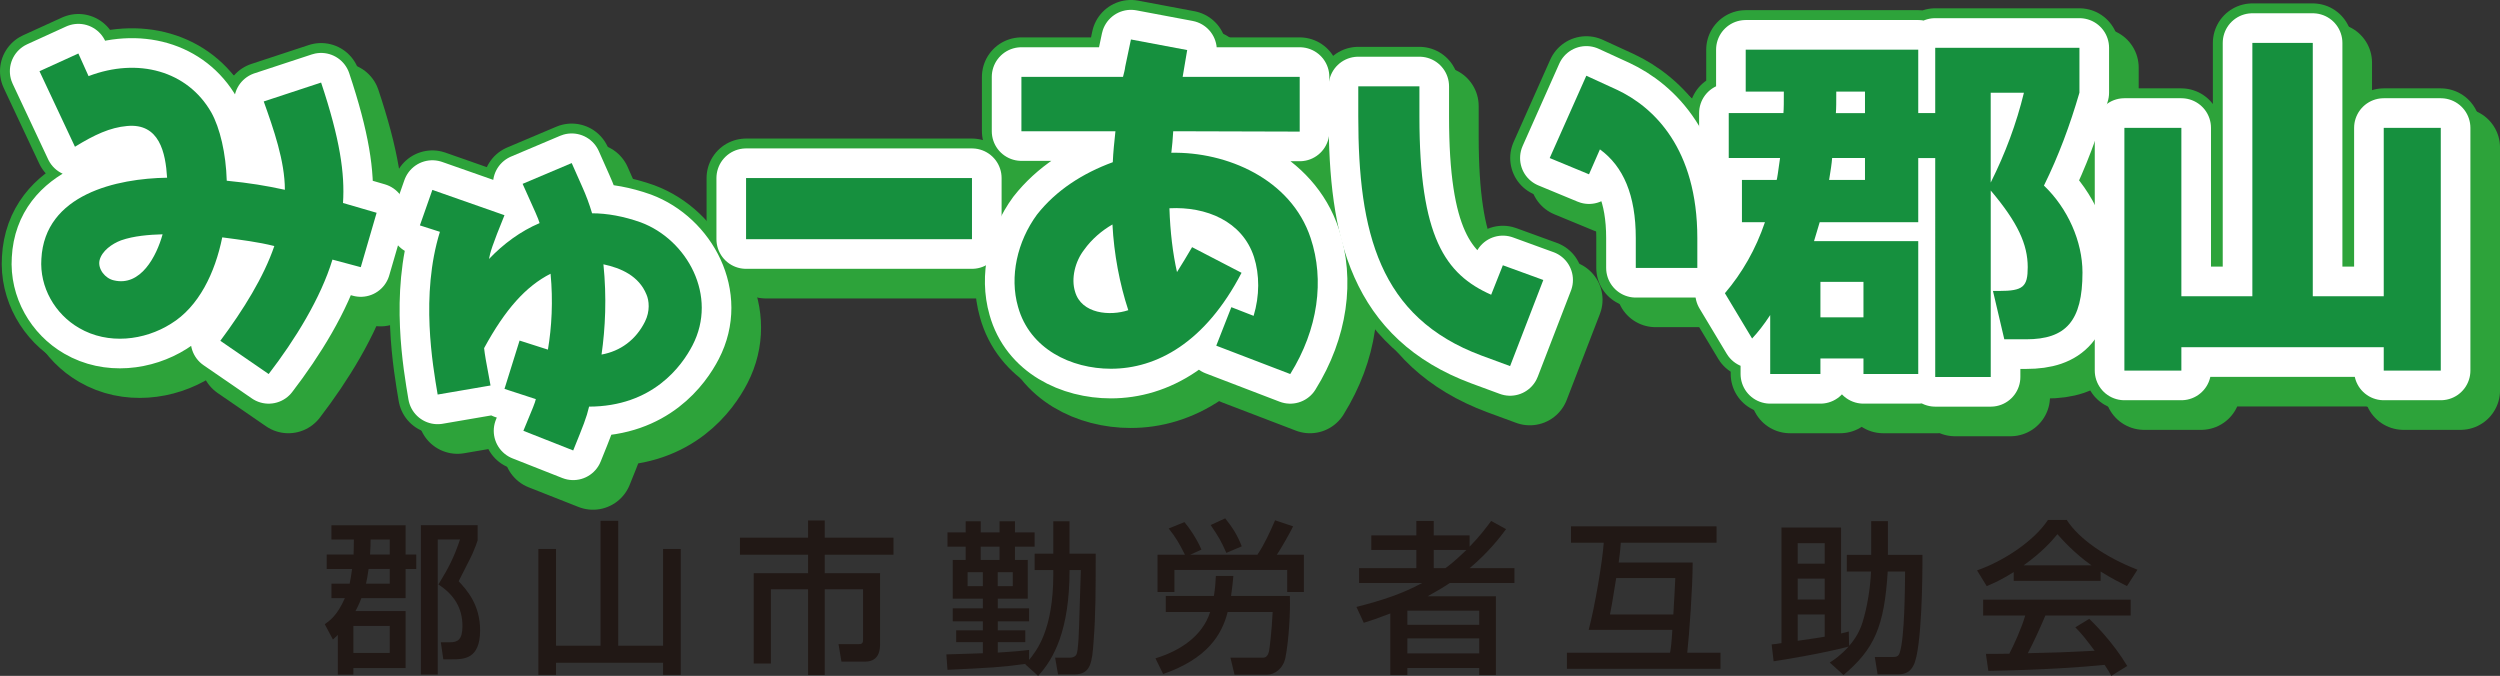 <?xml version="1.0" encoding="UTF-8"?><svg id="b" xmlns="http://www.w3.org/2000/svg" viewBox="0 0 888.09 240.09"><rect x="0" y="0" width="888.09" height="240.09" fill="#333333" stroke="none"/><defs><style>.d{fill:#211815;}.e{fill:#16903e;}.f{stroke:#fff;stroke-width:21.05px;}.f,.g{fill:none;stroke-linecap:round;stroke-linejoin:round;}.g{stroke:#2da33a;stroke-width:28.06px;}.h{fill:#2da33a;}</style></defs><g id="c"><g><g><path class="h" d="m135.17,101.91l-10.07-2.68c-4.15,13.68-13.27,28.42-22.65,40.64l-17.17-11.81c8.18-11,15.42-22.66,19.18-33.66-5.91-1.47-11.54-2.14-18.51-3.08-2.54,12.6-8.31,24.67-18.24,30.71-9.39,5.91-22.27,7.52-32.59,1.48-8.59-4.97-14.08-14.49-13.42-24.55,1.21-23.06,26.96-28.57,44.67-28.83-.54-8.85-2.69-19.46-14.22-18.38-6.03.54-11.54,3.09-18.51,7.38l-12.61-26.83,13.81-6.3,3.63,8.04c17.57-6.71,35.13-1.88,43.59,12.88,3.09,5.5,5.22,14.62,5.5,24.28,8.18.81,13.81,1.74,20.66,3.21,0-10.19-4.03-21.59-7.51-31.39l20.39-6.69c6.7,20.1,8.45,32.31,7.77,42.77l11.94,3.48-5.63,19.32Zm-92.8-2.41c-.67,3.08,2.01,6.43,5.09,7.1,9.52,2.28,15.16-8.57,17.3-16.36-4.69.13-10.2.54-14.76,2.16-3.22,1.2-6.84,3.75-7.64,7.1"/><path class="g" d="m135.17,101.91l-10.07-2.68c-4.15,13.68-13.27,28.42-22.65,40.64l-17.17-11.81c8.18-11,15.42-22.66,19.18-33.66-5.91-1.47-11.54-2.14-18.51-3.08-2.54,12.6-8.31,24.67-18.24,30.71-9.39,5.91-22.27,7.52-32.59,1.48-8.59-4.97-14.08-14.49-13.42-24.55,1.21-23.06,26.96-28.57,44.67-28.83-.54-8.85-2.69-19.46-14.22-18.38-6.03.54-11.54,3.09-18.51,7.38l-12.61-26.83,13.81-6.3,3.63,8.04c17.57-6.71,35.13-1.88,43.59,12.88,3.09,5.5,5.22,14.62,5.5,24.28,8.18.81,13.81,1.74,20.66,3.21,0-10.19-4.03-21.59-7.51-31.39l20.39-6.69c6.7,20.1,8.45,32.31,7.77,42.77l11.94,3.48-5.63,19.32Zm-92.8-2.41c-.67,3.08,2.01,6.43,5.09,7.1,9.52,2.28,15.16-8.57,17.3-16.36-4.69.13-10.2.54-14.76,2.16-3.22,1.2-6.84,3.75-7.64,7.1Z"/><path class="h" d="m216.28,151.48c-.94,4.02-2.01,6.58-5.63,15.56l-17.7-6.98c3.61-8.71,4.02-9.64,4.42-11.26l-11.14-3.62,5.36-17.17,10.07,3.22c1.34-7.92,1.89-17.31.94-26.97-8.72,4.42-16.09,12.61-23.6,26.42.27,2.42.53,4.03,2.28,13.28l-18.78,3.22c-1.74-10.47-6.17-35.27.81-57.81l-7.11-2.28,4.42-12.6,25.62,8.98c-4.42,10.87-5.09,13.28-5.5,15.56,5.1-5.36,11.27-9.92,17.98-12.74-.54-1.88-1.35-3.49-6.03-13.95l17.43-7.37,3.75,8.45c1.35,2.95,2.55,6.16,3.49,9.38,5.36,0,11.27,1.08,17.3,3.22,16.51,6.18,27.49,26.16,18.37,43.72-3.75,7.25-14.07,21.73-36.88,21.73h.14Zm5.09-50.57c1.21,11.81.67,22.68-.67,32.06,6.7-1.21,12.2-5.23,15.43-11.68,1.87-3.75,1.47-7.51.53-9.65-2.69-6.57-8.99-9.39-15.29-10.73"/><path class="g" d="m216.28,151.48c-.94,4.02-2.01,6.58-5.63,15.56l-17.7-6.98c3.61-8.71,4.02-9.64,4.42-11.26l-11.14-3.62,5.36-17.17,10.07,3.22c1.34-7.92,1.89-17.31.94-26.97-8.72,4.42-16.09,12.61-23.6,26.42.27,2.42.53,4.03,2.28,13.28l-18.78,3.22c-1.74-10.47-6.17-35.27.81-57.81l-7.11-2.28,4.42-12.6,25.62,8.98c-4.42,10.87-5.09,13.28-5.5,15.56,5.1-5.36,11.27-9.92,17.98-12.74-.54-1.88-1.35-3.49-6.03-13.95l17.43-7.37,3.75,8.45c1.35,2.95,2.55,6.16,3.49,9.38,5.36,0,11.27,1.08,17.3,3.22,16.51,6.18,27.49,26.16,18.37,43.72-3.75,7.25-14.07,21.73-36.88,21.73h.14Zm5.09-50.57c1.21,11.81.67,22.68-.67,32.06,6.7-1.21,12.2-5.23,15.43-11.68,1.87-3.75,1.47-7.51.53-9.65-2.69-6.57-8.99-9.39-15.29-10.73Z"/><rect class="h" x="272.05" y="70.26" width="80.25" height="21.73"/><rect class="g" x="272.05" y="70.26" width="80.25" height="21.73"/><path class="h" d="m427.14,34.32h41.57v19.45l-44.93-.14c-.14,2.69-.4,5.24-.67,7.65,19.58-.4,42.51,9.26,49.48,30.3,4.97,14.89,2.68,32.33-7.24,48.29l-26.28-10.06,5.36-13.67,7.92,3.08c2.14-7.1,2.14-14.62.13-20.92-4.16-12.74-17.03-17.97-30.04-17.3.27,8.44,1.2,16.09,2.68,22.66,1.88-2.95,3.49-5.62,5.37-8.85l17.57,9.12c-12.87,24.81-30.18,34.07-46.4,34.07-14.08,0-28.84-6.98-33-22-3.08-10.73-.26-23.19,6.71-32.72,6.84-8.72,16.36-14.75,26.96-18.64.13-3.49.54-7.26.94-11.01h-33.4v-19.31h36.07c.28-1.2.68-2.41.81-3.62l2.02-9.65,19.98,3.75-1.6,9.52Zm-38.24,76.32c2.29,7.91,12.48,8.71,18.91,6.57-3.09-9.39-5.1-19.98-5.62-30.45-3.76,2.16-7.38,5.24-10.07,9-3.22,4.15-4.69,10.19-3.22,14.88"/><path class="g" d="m427.14,34.32h41.57v19.45l-44.93-.14c-.14,2.69-.4,5.24-.67,7.65,19.58-.4,42.51,9.26,49.48,30.3,4.97,14.89,2.68,32.33-7.24,48.29l-26.28-10.06,5.36-13.67,7.92,3.08c2.14-7.1,2.14-14.62.13-20.92-4.16-12.74-17.03-17.97-30.04-17.3.27,8.44,1.2,16.09,2.68,22.66,1.88-2.95,3.49-5.62,5.37-8.85l17.57,9.12c-12.87,24.81-30.18,34.07-46.4,34.07-14.08,0-28.84-6.98-33-22-3.08-10.73-.26-23.19,6.71-32.72,6.84-8.72,16.36-14.75,26.96-18.64.13-3.49.54-7.26.94-11.01h-33.4v-19.31h36.07c.28-1.2.68-2.41.81-3.62l2.02-9.65,19.98,3.75-1.6,9.52Zm-38.24,76.32c2.29,7.91,12.48,8.71,18.91,6.57-3.09-9.39-5.1-19.98-5.62-30.45-3.76,2.16-7.38,5.24-10.07,9-3.22,4.15-4.69,10.19-3.22,14.88Z"/><path class="h" d="m555.25,106.48l-11.8,30.57-10.2-3.75c-36.36-13.54-43.72-43.72-43.72-84.89v-10.75h21.72v10.75c0,42.78,9.12,56.06,25.48,63.3l4.16-10.46,14.35,5.23Zm54.72-4.29h-21.85v-10.59c0-15.29-4.43-25.48-12.74-31.52l-3.89,8.85-13.95-5.76,13.01-29.24,10.87,4.96c13.14,6.17,28.56,20.93,28.56,52.71v10.59Z"/><path class="g" d="m555.25,106.48l-11.8,30.57-10.2-3.75c-36.36-13.54-43.72-43.72-43.72-84.89v-10.75h21.72v10.75c0,42.78,9.12,56.06,25.48,63.3l4.16-10.46,14.35,5.23Zm54.72-4.29h-21.85v-10.59c0-15.29-4.43-25.48-12.74-31.52l-3.89,8.85-13.95-5.76,13.01-29.24,10.87,4.96c13.14,6.17,28.56,20.93,28.56,52.71v10.59Z"/><path class="h" d="m688.44,92.66v47.21h-19.45v-5.5h-15.29v5.5h-17.83v-20.92c-2.28,3.49-4.43,6.17-6.44,8.32l-9.65-16.1c6.16-7.24,11-15.69,14.21-25.22h-8.18v-15.03h12.34c.13-.13.54-2.81,1.2-7.76h-18.24v-15.97h19.46c.12-1.61.12-4.16.12-7.65h-13.54v-14.88h61.29v22.53h6.04v-23.2h51.23v15.97c-3.35,11.53-7.38,22.4-12.61,32.99,8.45,8.05,13.69,19.85,13.69,30.84,0,17.3-5.9,23.74-19.99,23.74h-7.78l-4.02-17.17h2.15c8.58,0,10.19-1.48,10.19-8.45,0-8.04-3.49-15.82-13.14-27.23v66.26h-19.72V63.17h-6.04v22.79h-35l-2.01,6.71h37.02Zm-19.45,14.49h-15.29v12.61h15.29v-12.61Zm.54-36.22v-7.76h-11.66c-.14,2.01-.54,4.55-1.08,7.76h12.75Zm0-23.73v-7.65h-10.2c0,3.49,0,6.04-.13,7.65h10.32Zm44.67-7.24v31.92c5.23-10.46,9.12-20.92,11.8-31.92h-11.8Z"/><path class="g" d="m688.44,92.66v47.21h-19.45v-5.5h-15.29v5.5h-17.83v-20.92c-2.28,3.49-4.43,6.17-6.44,8.32l-9.65-16.1c6.16-7.24,11-15.69,14.21-25.22h-8.18v-15.03h12.34c.13-.13.54-2.81,1.2-7.76h-18.24v-15.97h19.46c.12-1.61.12-4.16.12-7.65h-13.54v-14.88h61.29v22.53h6.04v-23.2h51.23v15.97c-3.35,11.53-7.38,22.4-12.61,32.99,8.45,8.05,13.69,19.85,13.69,30.84,0,17.3-5.9,23.74-19.99,23.74h-7.78l-4.02-17.17h2.15c8.58,0,10.19-1.48,10.19-8.45,0-8.04-3.49-15.82-13.14-27.23v66.26h-19.72V63.17h-6.04v22.79h-35l-2.01,6.71h37.02Zm-19.45,14.49h-15.29v12.61h15.29v-12.61Zm.54-36.22v-7.76h-11.66c-.14,2.01-.54,4.55-1.08,7.76h12.75Zm0-23.73v-7.65h-10.2c0,3.49,0,6.04-.13,7.65h10.32Zm44.67-7.24v31.92c5.23-10.46,9.12-20.92,11.8-31.92h-11.8Z"/><polygon class="h" points="761.67 138.67 761.67 52.42 781.93 52.42 781.93 112.24 807.14 112.24 807.14 22.26 828.6 22.26 828.6 112.24 853.81 112.24 853.81 52.42 874.07 52.42 874.07 138.67 853.81 138.67 853.81 130.35 781.93 130.35 781.93 138.67 761.67 138.67"/><polygon class="g" points="761.67 138.67 761.67 52.42 781.93 52.42 781.93 112.24 807.14 112.24 807.14 22.26 828.6 22.26 828.6 112.24 853.81 112.24 853.81 52.42 874.07 52.42 874.07 138.67 853.81 138.67 853.81 130.35 781.93 130.35 781.93 138.67 761.67 138.67"/><path class="h" d="m128.16,94.91l-10.06-2.69c-4.16,13.68-13.27,28.44-22.66,40.65l-17.17-11.81c8.18-10.99,15.43-22.66,19.18-33.66-5.89-1.47-11.53-2.15-18.5-3.08-2.55,12.6-8.33,24.68-18.25,30.71-9.38,5.91-22.27,7.52-32.6,1.49-8.59-4.96-14.07-14.5-13.4-24.56,1.21-23.05,26.95-28.56,44.66-28.83-.54-8.85-2.68-19.45-14.22-18.37-6.04.54-11.53,3.08-18.51,7.37l-12.6-26.83,13.81-6.3,3.62,8.04c17.58-6.7,35.14-1.87,43.59,12.88,3.09,5.5,5.23,14.62,5.5,24.28,8.18.81,13.82,1.74,20.65,3.22,0-10.19-4.02-21.59-7.51-31.38l20.38-6.71c6.71,20.11,8.46,32.33,7.78,42.78l11.94,3.48-5.63,19.32Zm-92.8-2.42c-.68,3.08,2.01,6.44,5.09,7.1,9.53,2.29,15.16-8.57,17.31-16.36-4.7.14-10.19.54-14.76,2.15-3.21,1.21-6.83,3.76-7.64,7.11"/><path class="g" d="m128.16,94.91l-10.06-2.69c-4.16,13.68-13.27,28.44-22.66,40.65l-17.17-11.81c8.18-10.99,15.43-22.66,19.18-33.66-5.89-1.47-11.53-2.15-18.5-3.08-2.55,12.6-8.33,24.68-18.25,30.71-9.38,5.91-22.27,7.52-32.6,1.49-8.59-4.96-14.07-14.5-13.4-24.56,1.21-23.05,26.95-28.56,44.66-28.83-.54-8.85-2.68-19.45-14.22-18.37-6.04.54-11.53,3.08-18.51,7.37l-12.6-26.83,13.81-6.3,3.62,8.04c17.58-6.7,35.14-1.87,43.59,12.88,3.09,5.5,5.23,14.62,5.5,24.28,8.18.81,13.82,1.74,20.65,3.22,0-10.19-4.02-21.59-7.51-31.38l20.38-6.71c6.71,20.11,8.46,32.33,7.78,42.78l11.94,3.48-5.63,19.32Zm-92.8-2.42c-.68,3.08,2.01,6.44,5.09,7.1,9.53,2.29,15.16-8.57,17.31-16.36-4.7.14-10.19.54-14.76,2.15-3.21,1.21-6.83,3.76-7.64,7.11Z"/><path class="h" d="m209.26,144.47c-.94,4.01-2.01,6.57-5.64,15.55l-17.7-6.98c3.62-8.71,4.02-9.64,4.43-11.26l-11.14-3.63,5.36-17.17,10.07,3.22c1.34-7.91,1.87-17.31.94-26.96-8.72,4.42-16.1,12.61-23.61,26.43.27,2.41.54,4.01,2.28,13.27l-18.78,3.22c-1.75-10.46-6.17-35.28.8-57.81l-7.11-2.28,4.43-12.61,25.62,8.99c-4.43,10.87-5.1,13.28-5.5,15.55,5.09-5.35,11.27-9.91,17.97-12.74-.54-1.88-1.33-3.48-6.03-13.95l17.44-7.38,3.75,8.45c1.34,2.96,2.54,6.17,3.49,9.39,5.36,0,11.26,1.08,17.29,3.22,16.5,6.16,27.5,26.16,18.37,43.72-3.76,7.25-14.09,21.74-36.88,21.74h.13Zm5.1-50.57c1.2,11.81.67,22.67-.67,32.05,6.71-1.2,12.2-5.23,15.42-11.67,1.88-3.76,1.48-7.52.54-9.66-2.68-6.58-8.99-9.39-15.29-10.73"/><path class="g" d="m209.26,144.47c-.94,4.01-2.01,6.57-5.64,15.55l-17.7-6.98c3.62-8.71,4.02-9.64,4.43-11.26l-11.14-3.63,5.36-17.17,10.07,3.22c1.34-7.91,1.87-17.31.94-26.96-8.72,4.42-16.1,12.61-23.61,26.43.27,2.41.54,4.01,2.28,13.27l-18.78,3.22c-1.75-10.46-6.17-35.28.8-57.81l-7.11-2.28,4.43-12.61,25.62,8.99c-4.43,10.87-5.1,13.28-5.5,15.55,5.09-5.35,11.27-9.91,17.97-12.74-.54-1.88-1.33-3.48-6.03-13.95l17.44-7.38,3.75,8.45c1.34,2.96,2.54,6.17,3.49,9.39,5.36,0,11.26,1.08,17.29,3.22,16.5,6.16,27.5,26.16,18.37,43.72-3.76,7.25-14.09,21.74-36.88,21.74h.13Zm5.1-50.57c1.2,11.81.67,22.67-.67,32.05,6.71-1.2,12.2-5.23,15.42-11.67,1.88-3.76,1.48-7.52.54-9.66-2.68-6.58-8.99-9.39-15.29-10.73Z"/><rect class="h" x="265.03" y="63.25" width="80.25" height="21.72"/><rect class="g" x="265.03" y="63.25" width="80.25" height="21.72"/><path class="h" d="m420.12,27.31h41.58v19.44l-44.93-.13c-.13,2.68-.4,5.23-.67,7.65,19.58-.41,42.52,9.25,49.49,30.31,4.96,14.88,2.69,32.33-7.25,48.29l-26.28-10.07,5.36-13.68,7.91,3.08c2.15-7.11,2.15-14.62.13-20.92-4.15-12.74-17.03-17.97-30.04-17.3.27,8.45,1.21,16.1,2.69,22.67,1.87-2.96,3.48-5.63,5.36-8.85l17.57,9.11c-12.88,24.81-30.18,34.08-46.4,34.08-14.08,0-28.84-6.98-33-22-3.09-10.74-.27-23.2,6.71-32.73,6.84-8.72,16.36-14.75,26.95-18.64.14-3.49.54-7.24.94-11h-33.4v-19.31h36.09c.28-1.21.67-2.43.79-3.63l2.03-9.66,19.98,3.76-1.61,9.53Zm-38.22,76.31c2.28,7.92,12.47,8.72,18.91,6.57-3.08-9.38-5.09-19.99-5.63-30.45-3.75,2.15-7.38,5.23-10.06,8.99-3.22,4.15-4.69,10.2-3.22,14.89"/><path class="g" d="m420.12,27.31h41.58v19.44l-44.93-.13c-.13,2.68-.4,5.23-.67,7.65,19.58-.41,42.52,9.25,49.49,30.31,4.96,14.88,2.69,32.33-7.25,48.29l-26.28-10.07,5.36-13.68,7.91,3.08c2.15-7.11,2.15-14.62.13-20.92-4.15-12.74-17.03-17.97-30.04-17.3.27,8.45,1.21,16.1,2.69,22.67,1.87-2.96,3.48-5.63,5.36-8.85l17.57,9.11c-12.88,24.81-30.18,34.08-46.4,34.08-14.08,0-28.84-6.98-33-22-3.09-10.74-.27-23.2,6.71-32.73,6.84-8.72,16.36-14.75,26.95-18.64.14-3.49.54-7.24.94-11h-33.4v-19.31h36.09c.28-1.21.67-2.43.79-3.63l2.03-9.66,19.98,3.76-1.61,9.53Zm-38.22,76.31c2.28,7.92,12.47,8.72,18.91,6.57-3.08-9.38-5.09-19.99-5.63-30.45-3.75,2.15-7.38,5.23-10.06,8.99-3.22,4.15-4.69,10.2-3.22,14.89Z"/><path class="h" d="m548.24,99.46l-11.8,30.59-10.2-3.76c-36.35-13.55-43.73-43.71-43.73-84.89v-10.73h21.72v10.73c0,42.78,9.12,56.06,25.49,63.3l4.15-10.47,14.36,5.23Zm54.72-4.28h-21.87v-10.6c0-15.29-4.43-25.48-12.74-31.52l-3.88,8.86-13.96-5.78,13.01-29.24,10.86,4.98c13.14,6.16,28.57,20.91,28.57,52.7v10.6Z"/><path class="g" d="m548.24,99.46l-11.8,30.59-10.2-3.76c-36.35-13.55-43.73-43.71-43.73-84.89v-10.73h21.72v10.73c0,42.78,9.12,56.06,25.49,63.3l4.15-10.47,14.36,5.23Zm54.72-4.28h-21.87v-10.6c0-15.29-4.43-25.48-12.74-31.52l-3.88,8.86-13.96-5.78,13.01-29.24,10.86,4.98c13.14,6.16,28.57,20.91,28.57,52.7v10.6Z"/><path class="h" d="m681.43,85.65v47.21h-19.46v-5.51h-15.29v5.51h-17.84v-20.94c-2.27,3.49-4.42,6.18-6.43,8.33l-9.66-16.09c6.18-7.25,11-15.7,14.22-25.23h-8.17v-15.01h12.33c.13-.13.53-2.82,1.21-7.79h-18.23v-15.96h19.43c.14-1.6.14-4.15.14-7.64h-13.54v-14.89h61.29v22.53h6.03v-23.19h51.23v15.95c-3.36,11.53-7.38,22.4-12.61,33,8.45,8.05,13.69,19.85,13.69,30.86,0,17.3-5.9,23.74-19.99,23.74h-7.78l-4.03-17.17h2.15c8.6,0,10.2-1.47,10.2-8.45,0-8.05-3.49-15.83-13.14-27.23v66.25h-19.72V56.14h-6.03v22.8h-35.01l-2.01,6.72h37.02Zm-19.46,14.48h-15.29v12.6h15.29v-12.6Zm.54-36.21v-7.79h-11.67c-.14,2.01-.55,4.56-1.07,7.79h12.75Zm0-23.74v-7.64h-10.2c0,3.49,0,6.03-.14,7.64h10.34Zm44.66-7.24v31.92c5.23-10.45,9.12-20.92,11.8-31.92h-11.8Z"/><path class="g" d="m681.43,85.65v47.21h-19.46v-5.51h-15.29v5.51h-17.84v-20.94c-2.27,3.49-4.42,6.18-6.43,8.33l-9.66-16.09c6.18-7.25,11-15.7,14.22-25.23h-8.17v-15.01h12.33c.13-.13.53-2.82,1.21-7.79h-18.23v-15.96h19.43c.14-1.6.14-4.15.14-7.64h-13.54v-14.89h61.29v22.53h6.03v-23.19h51.23v15.95c-3.36,11.53-7.38,22.4-12.61,33,8.45,8.05,13.69,19.85,13.69,30.86,0,17.3-5.9,23.74-19.99,23.74h-7.78l-4.03-17.17h2.15c8.6,0,10.2-1.47,10.2-8.45,0-8.05-3.49-15.83-13.14-27.23v66.25h-19.72V56.14h-6.03v22.8h-35.01l-2.01,6.72h37.02Zm-19.46,14.48h-15.29v12.6h15.29v-12.6Zm.54-36.21v-7.79h-11.67c-.14,2.01-.55,4.56-1.07,7.79h12.75Zm0-23.74v-7.64h-10.2c0,3.49,0,6.03-.14,7.64h10.34Zm44.66-7.24v31.92c5.23-10.45,9.12-20.92,11.8-31.92h-11.8Z"/><polygon class="h" points="754.66 131.65 754.66 45.42 774.9 45.42 774.9 105.24 800.12 105.24 800.12 15.24 821.58 15.24 821.58 105.24 846.79 105.24 846.79 45.42 867.05 45.42 867.05 131.65 846.79 131.65 846.79 123.34 774.9 123.34 774.9 131.65 754.66 131.65"/><polygon class="g" points="754.66 131.65 754.66 45.42 774.9 45.42 774.9 105.24 800.12 105.24 800.12 15.24 821.58 15.24 821.58 105.24 846.79 105.24 846.79 45.42 867.05 45.42 867.05 131.65 846.79 131.65 846.79 123.34 774.9 123.34 774.9 131.65 754.66 131.65"/><path class="h" d="m128.16,94.91l-10.06-2.69c-4.16,13.68-13.27,28.44-22.66,40.65l-17.17-11.81c8.18-10.99,15.43-22.66,19.18-33.66-5.89-1.47-11.53-2.15-18.5-3.08-2.55,12.6-8.33,24.68-18.25,30.71-9.38,5.91-22.27,7.52-32.6,1.49-8.59-4.96-14.07-14.5-13.4-24.56,1.21-23.05,26.95-28.56,44.66-28.83-.54-8.85-2.68-19.45-14.22-18.37-6.04.54-11.53,3.08-18.51,7.37l-12.6-26.83,13.81-6.3,3.62,8.04c17.58-6.7,35.14-1.87,43.59,12.88,3.09,5.5,5.23,14.62,5.5,24.28,8.18.81,13.82,1.74,20.65,3.22,0-10.19-4.02-21.59-7.51-31.38l20.38-6.71c6.71,20.11,8.46,32.33,7.78,42.78l11.94,3.48-5.63,19.32Zm-92.8-2.42c-.68,3.08,2.01,6.44,5.09,7.1,9.53,2.29,15.16-8.57,17.31-16.36-4.7.14-10.19.54-14.76,2.15-3.21,1.21-6.83,3.76-7.64,7.11"/><path class="f" d="m128.16,94.91l-10.06-2.69c-4.16,13.68-13.27,28.44-22.66,40.65l-17.17-11.81c8.18-10.99,15.43-22.66,19.18-33.66-5.89-1.47-11.53-2.15-18.5-3.08-2.55,12.6-8.33,24.68-18.25,30.71-9.38,5.91-22.27,7.52-32.6,1.49-8.59-4.96-14.07-14.5-13.4-24.56,1.21-23.05,26.95-28.56,44.66-28.83-.54-8.85-2.68-19.45-14.22-18.37-6.04.54-11.53,3.08-18.51,7.37l-12.6-26.83,13.81-6.3,3.62,8.04c17.58-6.7,35.14-1.87,43.59,12.88,3.09,5.5,5.23,14.62,5.5,24.28,8.18.81,13.82,1.74,20.65,3.22,0-10.19-4.02-21.59-7.51-31.38l20.38-6.71c6.71,20.11,8.46,32.33,7.78,42.78l11.94,3.48-5.63,19.32Zm-92.8-2.42c-.68,3.08,2.01,6.44,5.09,7.1,9.53,2.29,15.16-8.57,17.31-16.36-4.7.14-10.19.54-14.76,2.15-3.21,1.21-6.83,3.76-7.64,7.11Z"/><path class="h" d="m209.26,144.47c-.94,4.01-2.01,6.57-5.64,15.55l-17.7-6.98c3.62-8.71,4.02-9.64,4.43-11.26l-11.14-3.63,5.36-17.17,10.07,3.22c1.34-7.91,1.87-17.31.94-26.96-8.72,4.42-16.1,12.61-23.61,26.43.27,2.41.54,4.01,2.28,13.27l-18.78,3.22c-1.75-10.46-6.17-35.28.8-57.81l-7.11-2.28,4.43-12.61,25.62,8.99c-4.43,10.87-5.1,13.28-5.5,15.55,5.09-5.35,11.27-9.91,17.97-12.74-.54-1.88-1.33-3.48-6.03-13.95l17.44-7.38,3.75,8.45c1.34,2.96,2.54,6.17,3.49,9.39,5.36,0,11.26,1.08,17.29,3.22,16.5,6.16,27.5,26.16,18.37,43.72-3.76,7.25-14.09,21.74-36.88,21.74h.13Zm5.1-50.57c1.2,11.81.67,22.67-.67,32.05,6.71-1.2,12.2-5.23,15.42-11.67,1.88-3.76,1.48-7.52.54-9.66-2.68-6.58-8.99-9.39-15.29-10.73"/><path class="f" d="m209.26,144.47c-.94,4.01-2.01,6.57-5.64,15.55l-17.7-6.98c3.62-8.71,4.02-9.64,4.43-11.26l-11.14-3.63,5.36-17.17,10.07,3.22c1.34-7.91,1.87-17.31.94-26.96-8.72,4.42-16.1,12.61-23.61,26.43.27,2.41.54,4.01,2.28,13.27l-18.78,3.22c-1.75-10.46-6.17-35.28.8-57.81l-7.11-2.28,4.43-12.61,25.62,8.99c-4.43,10.87-5.1,13.28-5.5,15.55,5.09-5.35,11.27-9.91,17.97-12.74-.54-1.88-1.33-3.48-6.03-13.95l17.44-7.38,3.75,8.45c1.34,2.96,2.54,6.17,3.49,9.39,5.36,0,11.26,1.08,17.29,3.22,16.5,6.16,27.5,26.16,18.37,43.72-3.76,7.25-14.09,21.74-36.88,21.74h.13Zm5.1-50.57c1.2,11.81.67,22.67-.67,32.05,6.71-1.2,12.2-5.23,15.42-11.67,1.88-3.76,1.48-7.52.54-9.66-2.68-6.58-8.99-9.39-15.29-10.73Z"/><rect class="h" x="265.03" y="63.25" width="80.25" height="21.72"/><rect class="f" x="265.03" y="63.25" width="80.25" height="21.72"/><path class="h" d="m420.12,27.31h41.58v19.44l-44.93-.13c-.13,2.68-.4,5.23-.67,7.65,19.58-.41,42.52,9.25,49.49,30.31,4.96,14.88,2.69,32.33-7.25,48.29l-26.28-10.07,5.36-13.68,7.91,3.08c2.15-7.11,2.15-14.62.13-20.92-4.15-12.74-17.03-17.97-30.04-17.3.27,8.45,1.21,16.1,2.69,22.67,1.87-2.96,3.48-5.63,5.36-8.85l17.57,9.11c-12.88,24.81-30.18,34.08-46.4,34.08-14.08,0-28.84-6.98-33-22-3.09-10.74-.27-23.2,6.71-32.73,6.84-8.72,16.36-14.75,26.95-18.64.14-3.49.54-7.24.94-11h-33.4v-19.31h36.09c.28-1.21.67-2.43.79-3.63l2.03-9.66,19.98,3.76-1.61,9.53Zm-38.22,76.31c2.28,7.92,12.47,8.72,18.91,6.57-3.08-9.38-5.09-19.99-5.63-30.45-3.75,2.15-7.38,5.23-10.06,8.99-3.22,4.15-4.69,10.2-3.22,14.89"/><path class="f" d="m420.12,27.31h41.58v19.44l-44.93-.13c-.13,2.68-.4,5.23-.67,7.65,19.58-.41,42.52,9.25,49.49,30.31,4.96,14.88,2.69,32.33-7.25,48.29l-26.28-10.07,5.36-13.68,7.91,3.08c2.15-7.11,2.15-14.62.13-20.92-4.15-12.74-17.03-17.97-30.04-17.3.27,8.45,1.21,16.1,2.69,22.67,1.87-2.96,3.48-5.63,5.36-8.85l17.57,9.11c-12.88,24.81-30.18,34.08-46.4,34.08-14.08,0-28.84-6.98-33-22-3.09-10.74-.27-23.2,6.71-32.73,6.84-8.72,16.36-14.75,26.95-18.64.14-3.49.54-7.24.94-11h-33.4v-19.31h36.09c.28-1.21.67-2.43.79-3.63l2.03-9.66,19.98,3.76-1.61,9.53Zm-38.22,76.31c2.28,7.92,12.47,8.72,18.91,6.57-3.08-9.38-5.09-19.99-5.63-30.45-3.75,2.15-7.38,5.23-10.06,8.99-3.22,4.15-4.69,10.2-3.22,14.89Z"/><path class="h" d="m548.24,99.46l-11.8,30.59-10.2-3.76c-36.35-13.55-43.73-43.71-43.73-84.89v-10.73h21.72v10.73c0,42.78,9.12,56.06,25.49,63.3l4.15-10.47,14.36,5.23Zm54.72-4.28h-21.87v-10.6c0-15.29-4.43-25.48-12.74-31.52l-3.88,8.86-13.96-5.78,13.01-29.24,10.86,4.98c13.14,6.16,28.57,20.91,28.57,52.7v10.6Z"/><path class="f" d="m548.24,99.46l-11.8,30.59-10.2-3.76c-36.35-13.55-43.73-43.71-43.73-84.89v-10.73h21.72v10.73c0,42.78,9.12,56.06,25.49,63.3l4.15-10.47,14.36,5.23Zm54.72-4.28h-21.87v-10.6c0-15.29-4.43-25.48-12.74-31.52l-3.88,8.86-13.96-5.78,13.01-29.24,10.86,4.98c13.14,6.16,28.57,20.91,28.57,52.7v10.6Z"/><path class="h" d="m681.43,85.65v47.21h-19.46v-5.51h-15.29v5.51h-17.84v-20.94c-2.27,3.49-4.42,6.18-6.43,8.33l-9.66-16.09c6.18-7.25,11-15.7,14.22-25.23h-8.17v-15.01h12.33c.13-.13.53-2.82,1.21-7.79h-18.23v-15.96h19.43c.14-1.6.14-4.15.14-7.64h-13.54v-14.89h61.29v22.53h6.03v-23.19h51.23v15.95c-3.36,11.53-7.38,22.4-12.61,33,8.45,8.05,13.69,19.85,13.69,30.86,0,17.3-5.9,23.74-19.99,23.74h-7.78l-4.03-17.17h2.15c8.6,0,10.2-1.47,10.2-8.45,0-8.05-3.49-15.83-13.14-27.23v66.25h-19.72V56.14h-6.03v22.8h-35.01l-2.01,6.72h37.02Zm-19.46,14.48h-15.29v12.6h15.29v-12.6Zm.54-36.21v-7.79h-11.67c-.14,2.01-.55,4.56-1.07,7.79h12.75Zm0-23.74v-7.64h-10.2c0,3.49,0,6.03-.14,7.64h10.34Zm44.66-7.24v31.92c5.23-10.45,9.12-20.92,11.8-31.92h-11.8Z"/><path class="f" d="m681.43,85.65v47.21h-19.46v-5.51h-15.29v5.51h-17.84v-20.94c-2.27,3.49-4.42,6.18-6.43,8.33l-9.66-16.09c6.18-7.25,11-15.7,14.22-25.23h-8.17v-15.01h12.33c.13-.13.53-2.82,1.21-7.79h-18.23v-15.96h19.43c.14-1.6.14-4.15.14-7.64h-13.54v-14.89h61.29v22.53h6.03v-23.19h51.23v15.95c-3.36,11.53-7.38,22.4-12.61,33,8.45,8.05,13.69,19.85,13.69,30.86,0,17.3-5.9,23.74-19.99,23.74h-7.78l-4.03-17.17h2.15c8.6,0,10.2-1.47,10.2-8.45,0-8.05-3.49-15.83-13.14-27.23v66.25h-19.72V56.14h-6.03v22.8h-35.01l-2.01,6.72h37.02Zm-19.46,14.48h-15.29v12.6h15.29v-12.6Zm.54-36.21v-7.79h-11.67c-.14,2.01-.55,4.56-1.07,7.79h12.75Zm0-23.74v-7.64h-10.2c0,3.49,0,6.03-.14,7.64h10.34Zm44.66-7.24v31.92c5.23-10.45,9.12-20.92,11.8-31.92h-11.8Z"/><polygon class="h" points="754.66 131.65 754.66 45.42 774.9 45.42 774.9 105.24 800.12 105.24 800.12 15.24 821.58 15.24 821.58 105.24 846.79 105.24 846.79 45.42 867.05 45.42 867.05 131.65 846.79 131.65 846.79 123.34 774.9 123.34 774.9 131.65 754.66 131.65"/><polygon class="f" points="754.66 131.65 754.66 45.42 774.9 45.42 774.9 105.24 800.12 105.24 800.12 15.24 821.58 15.24 821.58 105.24 846.79 105.24 846.79 45.42 867.05 45.42 867.05 131.65 846.79 131.65 846.79 123.34 774.9 123.34 774.9 131.65 754.66 131.65"/><path class="e" d="m128.16,94.91l-10.06-2.69c-4.16,13.68-13.27,28.44-22.66,40.65l-17.17-11.81c8.18-10.99,15.43-22.66,19.18-33.66-5.89-1.47-11.53-2.15-18.5-3.08-2.55,12.6-8.33,24.68-18.25,30.71-9.38,5.91-22.27,7.52-32.6,1.49-8.59-4.96-14.07-14.5-13.4-24.56,1.21-23.05,26.95-28.56,44.66-28.83-.54-8.85-2.68-19.45-14.22-18.37-6.04.54-11.53,3.08-18.51,7.37l-12.6-26.83,13.81-6.3,3.62,8.04c17.58-6.7,35.14-1.87,43.59,12.88,3.09,5.5,5.23,14.62,5.5,24.28,8.18.81,13.82,1.74,20.65,3.22,0-10.19-4.02-21.59-7.51-31.38l20.38-6.71c6.71,20.11,8.46,32.33,7.78,42.78l11.94,3.48-5.63,19.32Zm-92.8-2.42c-.68,3.08,2.01,6.44,5.09,7.1,9.53,2.29,15.16-8.57,17.31-16.36-4.7.14-10.19.54-14.76,2.15-3.21,1.21-6.83,3.76-7.64,7.11"/><path class="e" d="m209.26,144.47c-.94,4.01-2.01,6.57-5.64,15.55l-17.7-6.98c3.62-8.71,4.02-9.64,4.43-11.26l-11.14-3.63,5.36-17.17,10.07,3.22c1.34-7.91,1.87-17.31.94-26.96-8.72,4.42-16.1,12.61-23.61,26.43.27,2.41.54,4.01,2.28,13.27l-18.78,3.22c-1.75-10.46-6.17-35.28.8-57.81l-7.11-2.28,4.43-12.61,25.62,8.99c-4.43,10.87-5.1,13.28-5.5,15.55,5.09-5.35,11.27-9.91,17.97-12.74-.54-1.88-1.33-3.48-6.03-13.95l17.44-7.38,3.75,8.45c1.34,2.96,2.54,6.17,3.49,9.39,5.36,0,11.26,1.08,17.29,3.22,16.5,6.16,27.5,26.16,18.37,43.72-3.76,7.25-14.09,21.74-36.88,21.74h.13Zm5.1-50.57c1.2,11.81.67,22.67-.67,32.05,6.71-1.2,12.2-5.23,15.42-11.67,1.88-3.76,1.48-7.52.54-9.66-2.68-6.58-8.99-9.39-15.29-10.73"/><rect class="e" x="265.03" y="63.25" width="80.25" height="21.72"/><path class="e" d="m420.12,27.31h41.58v19.44l-44.93-.13c-.13,2.68-.4,5.23-.67,7.65,19.58-.41,42.52,9.25,49.49,30.31,4.96,14.88,2.69,32.33-7.25,48.29l-26.28-10.07,5.36-13.68,7.91,3.08c2.15-7.11,2.15-14.62.13-20.92-4.15-12.74-17.03-17.97-30.04-17.3.27,8.45,1.21,16.1,2.69,22.67,1.87-2.96,3.48-5.63,5.36-8.85l17.57,9.11c-12.88,24.81-30.18,34.08-46.4,34.08-14.08,0-28.84-6.98-33-22-3.09-10.74-.27-23.2,6.71-32.73,6.84-8.72,16.36-14.75,26.95-18.64.14-3.49.54-7.24.94-11h-33.4v-19.31h36.09c.28-1.21.67-2.43.79-3.63l2.03-9.66,19.98,3.76-1.61,9.53Zm-38.22,76.31c2.28,7.92,12.47,8.72,18.91,6.57-3.08-9.38-5.09-19.99-5.63-30.45-3.75,2.15-7.38,5.23-10.06,8.99-3.22,4.15-4.69,10.2-3.22,14.89"/><path class="e" d="m548.24,99.46l-11.8,30.59-10.2-3.76c-36.35-13.55-43.73-43.71-43.73-84.89v-10.73h21.72v10.73c0,42.78,9.12,56.06,25.49,63.3l4.15-10.47,14.36,5.23Zm54.72-4.28h-21.87v-10.6c0-15.29-4.43-25.48-12.74-31.52l-3.88,8.86-13.96-5.78,13.01-29.24,10.86,4.98c13.14,6.16,28.57,20.91,28.57,52.7v10.6Z"/><path class="e" d="m681.43,85.65v47.21h-19.46v-5.51h-15.29v5.51h-17.84v-20.94c-2.27,3.49-4.42,6.18-6.43,8.33l-9.66-16.09c6.18-7.25,11-15.7,14.22-25.23h-8.17v-15.01h12.33c.13-.13.53-2.82,1.21-7.79h-18.23v-15.96h19.43c.14-1.6.14-4.15.14-7.64h-13.54v-14.89h61.29v22.53h6.03v-23.19h51.23v15.95c-3.36,11.53-7.38,22.4-12.61,33,8.45,8.05,13.69,19.85,13.69,30.86,0,17.3-5.9,23.74-19.99,23.74h-7.78l-4.03-17.17h2.15c8.6,0,10.2-1.47,10.2-8.45,0-8.05-3.49-15.83-13.14-27.23v66.25h-19.72V56.14h-6.03v22.8h-35.01l-2.01,6.72h37.02Zm-19.46,14.48h-15.29v12.6h15.29v-12.6Zm.54-36.21v-7.79h-11.67c-.14,2.01-.55,4.56-1.07,7.79h12.75Zm0-23.74v-7.64h-10.2c0,3.49,0,6.03-.14,7.64h10.34Zm44.66-7.24v31.92c5.23-10.45,9.12-20.92,11.8-31.92h-11.8Z"/><polygon class="e" points="754.66 131.65 754.66 45.42 774.9 45.42 774.9 105.24 800.12 105.24 800.12 15.24 821.58 15.24 821.58 105.24 846.79 105.24 846.79 45.42 867.05 45.42 867.05 131.65 846.79 131.65 846.79 123.34 774.9 123.34 774.9 131.65 754.66 131.65"/></g><g><path class="d" d="m125.6,196.99c0-.87.11-2.5.11-5.34h-7.97v-5.06h26.35v10.41h3.78v5.12h-3.78v10.35h-15.7c-.41,1.04-.87,2.27-2.1,4.6h17.8v20.24h-18.55v2.33h-5.53v-14.08c-.64.64-.87.81-1.74,1.63l-2.91-5.47c1.8-1.22,4.48-3.14,7.15-9.25h-4.77v-5.12h6.46c.35-1.63.47-2.44.87-5.23h-9.02v-5.12h9.54Zm-.06,34.96h12.91v-9.6h-12.91v9.6Zm12.91-24.61v-5.23h-7.51c-.4,2.97-.7,4.18-.93,5.23h8.44Zm0-10.35v-5.34h-6.81c0,1.57,0,2.67-.18,5.34h6.98Zm11.05-10.41h20.18v5.35c-.12.53-.93,2.68-1.86,4.83-.64,1.45-4.13,8.14-4.89,9.71,2.91,3.14,7.62,8.31,7.62,17.44,0,10.3-5.88,10.3-9.94,10.3h-3.14l-.87-6.05h3.32c2.62,0,4.36-.87,4.36-5.76,0-6.45-3.03-11.22-8.55-14.77,3.67-5.93,5.64-9.83,7.68-15.99h-7.91v47.98h-5.99v-53.04Z"/><polygon class="d" points="197.52 195.01 197.52 229.38 213.33 229.38 213.33 185.01 219.62 185.01 219.62 229.38 235.55 229.38 235.55 195.01 241.83 195.01 241.83 239.74 235.55 239.74 235.55 235.44 197.52 235.44 197.52 239.74 191.24 239.74 191.24 195.01 197.52 195.01"/><path class="d" d="m287.05,184.89h5.93v6.11h24.42v6.05h-24.42v6.57h19.65v25.19c0,1.39,0,6.22-5.28,6.22h-8.44l-1.04-6.22h7.32c1.22,0,1.4-.58,1.4-1.75v-17.74h-13.61v30.47h-5.93v-30.47h-13.2v26.4h-6.11v-32.1h19.31v-6.57h-24.2v-6.05h24.2v-6.11Z"/><path class="d" d="m364.32,235.84c-8.25,1.16-12.73,1.4-27.74,2.1l-.4-5.47c.18,0,11.92-.35,12.97-.41v-3.96h-9.48v-4.19h9.48v-3.2h-10.7v-4.6h10.7v-3.43h-10.7v-13.78h4.59v-4.71h-6.46v-5.06h6.46v-3.96h5.35v3.96h6.69v-3.96h5.47v3.96h6.98v5.06h-6.98v4.71h4.54v13.78h-10.64v3.43h11.11v4.6h-11.11v3.2h9.77v4.19h-9.77v3.72c6.51-.4,9.01-.69,11.11-.93v3.55c2.68-3.32,8.61-10.53,8.61-30.48v-1.46h-6.63v-5.81h6.63v-11.52h5.76v11.52h9.3c0,13.09,0,21.52-.75,31.23-.52,7.1-.88,11.64-6.7,11.64h-5.93l-1.04-5.94h5.35c.64,0,1.34-.17,1.92-.7.7-.64.81-2.79,1.05-5.93.24-3.49.64-20.65.82-24.48h-4.01c0,21.46-5.64,31.64-11.17,37.57l-4.54-4.07.12-.18Zm-20.59-27.62h5.41v-4.95h-5.41v4.95Zm11.34-14.02h-6.69v4.71h6.69v-4.71Zm-.64,14.02h5.35v-4.95h-5.35v4.95Z"/><path class="d" d="m410.47,233.86c8.72-2.67,16.68-7.85,19.42-16.46h-15.76v-5.7h17.09c.47-2.9.58-4.83.7-7.1h6.22c-.18,1.92-.36,4.02-.82,7.1h20.88c.24,5.47-.35,15.76-1.57,21.92-.82,3.96-3.84,6.05-6.57,6.05h-11.51l-1.45-6.05h11.63c1.04,0,1.75-.76,2.09-2.38.18-.93.93-6.74,1.28-13.84h-15.99c-2.04,8.08-7.22,16.58-22.92,22.04l-2.73-5.58Zm10.46-36.81c-2.04-4.13-3.37-6.29-5.76-9.31l5.58-2.27c1.57,1.81,4.3,5.7,6.05,9.77l-3.96,1.81h23.84c2.56-3.79,4.42-7.97,6.28-12.22l6.4,2.15c-.93,1.98-4.19,7.74-5.76,10.07h9.59v13.25h-5.93v-7.85h-40.07v7.85h-5.99v-13.25h9.71Zm14.31-12.91c2.45,3.08,4.19,5.64,5.88,9.94l-5.47,2.32c-2.16-4.77-2.51-5.29-5.58-9.89l5.17-2.38Z"/><path class="d" d="m481.86,215.6c9.48-2.39,16.69-4.88,23.32-8.49h-22.39v-5.3h20.35v-6.45h-16v-5.18h16v-5.12h6.17v5.12h12.74v4.01c3.48-3.54,5.82-6.63,7.67-9.13l5.29,2.91c-2.15,2.91-6.34,8.32-12.91,13.84h15.89v5.3h-22.98c-1.69,1.16-4.37,2.79-7.86,4.71h24.25v27.97h-5.93v-2.5h-25.53v2.5h-6.05v-21.87c-4.83,1.86-6.8,2.5-9.42,3.32l-2.62-5.64Zm18.09,6.34h25.53v-5.01h-25.53v5.01Zm0,10.18h25.53v-5.35h-25.53v5.35Zm9.36-36.76v6.45h4.18c1.11-.81,3.37-2.5,7.44-6.45h-11.63Z"/><path class="d" d="m593.26,231.88c.29-1.51.52-3.2.82-8.14h-29.72c2.21-8.26,4.94-24.6,5.35-30.94h-11.63v-5.82h51.7v5.82h-34.02c-.11,1.51-.11,2.38-.75,7.03h26.29c0,8.79-1.22,25.59-1.92,32.05h11.8v5.7h-54.55v-5.7h36.64Zm-19.13-26.52c-1.52,9.42-1.69,10.47-2.21,12.91h22.51c.23-3.38.58-10.3.7-12.91h-20.99Z"/><path class="d" d="m650,235.37c1.74-1.16,3.9-2.56,6.69-5.69-9.31,2.5-23.56,4.77-26.64,5.23l-.7-5.99c.76-.06,2.27-.23,3.49-.46v-41.07h21.17v37.63c1.34-.29,1.74-.41,2.74-.7l.12,5.12c2.27-2.56,3.84-5.36,4.77-8.38,1.69-5.46,2.79-12.33,3.02-18.03h-8.61v-5.93h8.67v-11.98h5.93v11.98h12.27c.06,7.85-.23,33.32-3.08,39.08-1.04,2.09-2.44,3.37-5.58,3.37h-7.27l-.99-6.16h5.93c1.62,0,2.44-.06,2.91-1.51,1.8-5.35,1.86-23.44,1.92-28.85h-6.17c-1.22,19.71-4.83,27.56-15.7,36.75l-4.89-4.42Zm-11.4-35.13h9.6v-7.27h-9.6v7.27Zm0,12.74h9.6v-7.44h-9.6v7.44Zm9.6,5.29h-9.6v9.36c6.51-.93,7.22-1.05,9.6-1.45v-7.91Z"/><path class="d" d="m715.35,203.21c-4.42,2.79-7.1,3.95-9.6,5l-3.43-5.59c9.36-3.25,20.24-10.41,25.18-17.91h6.69c4.25,6.63,13.61,13.2,25.12,17.67l-3.73,5.82c-2.44-1.22-5.81-2.92-9.36-5.18v3.32h-30.88v-3.14Zm34.66,36.87c-.7-1.28-1.05-1.92-2.38-3.9-7.97.81-21,1.75-41.3,2.15l-.87-6.05c1.22,0,6.52,0,8.32-.06,1.51-2.85,4.42-9.19,5.64-13.55h-14.94v-5.65h52.4v5.65h-30.3c-1.98,4.71-4.25,9.65-6.22,13.37,10.88-.23,12.1-.29,23.73-.87-2.85-3.78-4.31-5.76-6.86-8.32l4.95-3.02c1.8,1.74,8.43,8.31,13.49,16.75l-5.64,3.49Zm-7.04-39.26c-6.28-4.42-10.7-9.48-12.1-11.05-2.32,2.79-5.46,6.34-11.98,11.05h24.08Z"/></g></g></g></svg>